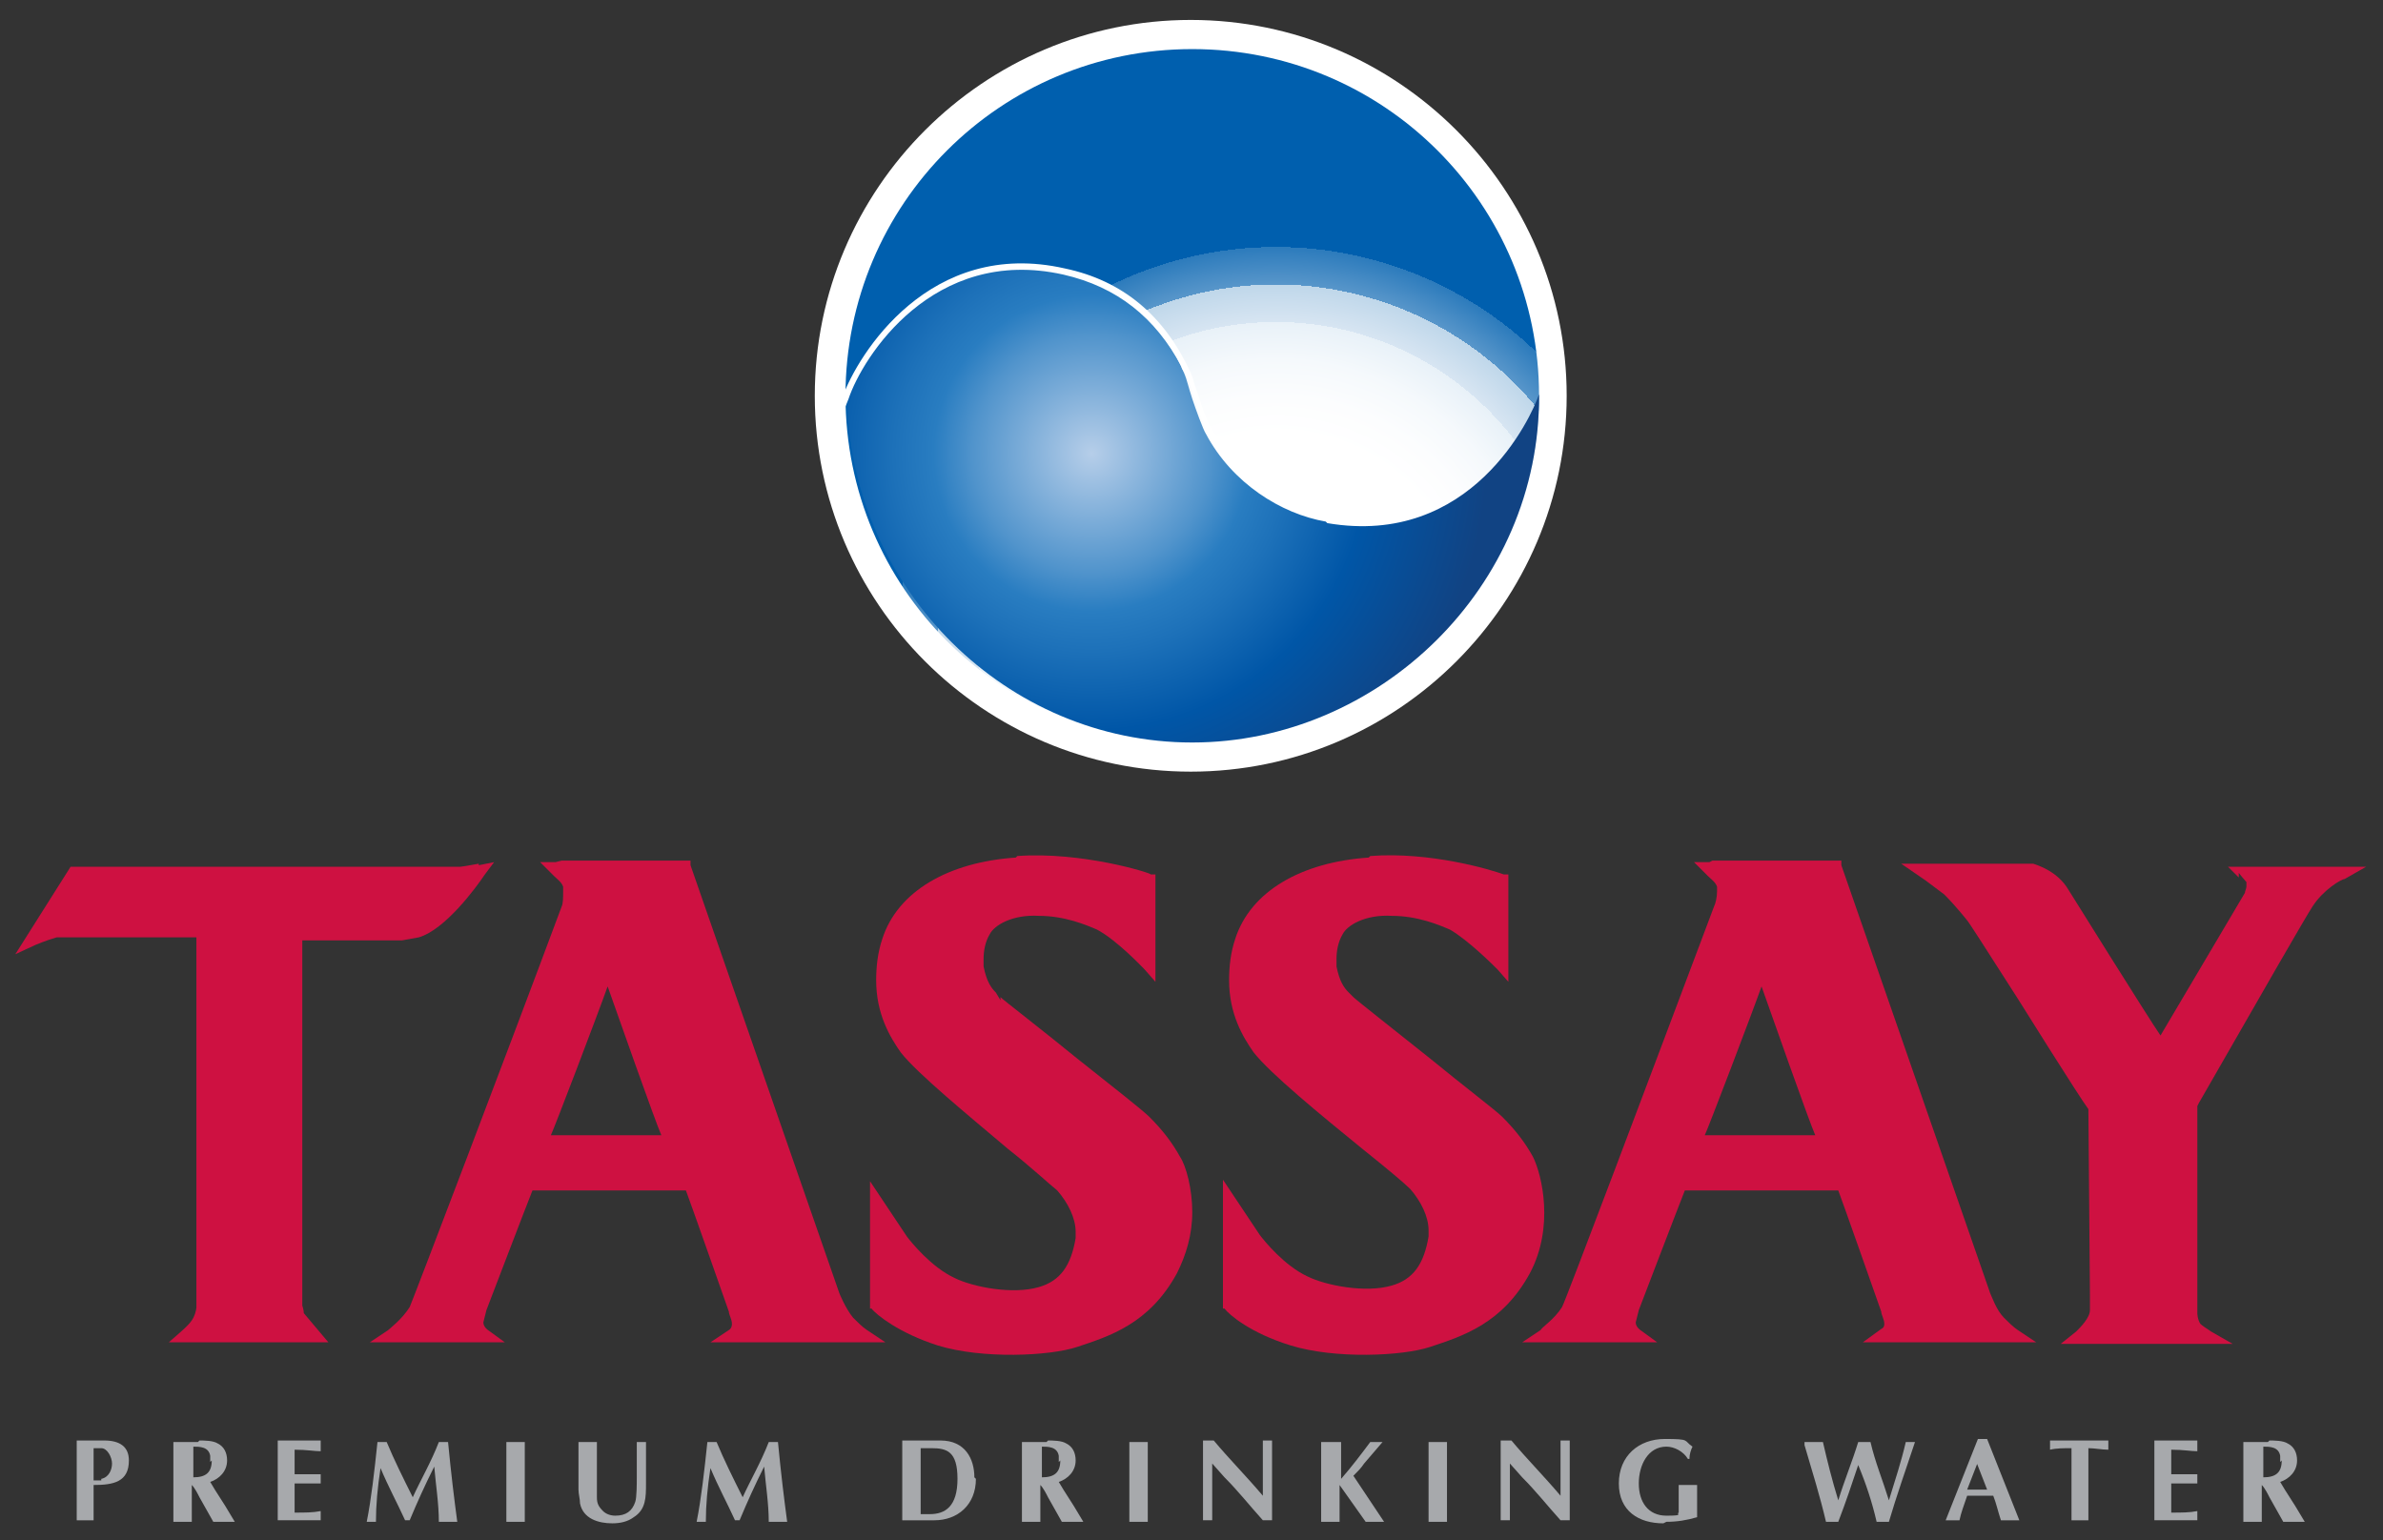 <?xml version="1.0" encoding="UTF-8"?> <svg xmlns="http://www.w3.org/2000/svg" xmlns:xlink="http://www.w3.org/1999/xlink" id="Layer_1" version="1.1" viewBox="0 0 155.3 100.4"><rect x="0" y="0" width="155.3" height="100.4" fill="#333333" stroke="none"/><defs><style> .st0 { fill: none; } .st1 { fill: #ce1141; } .st2 { fill: url(#radial-gradient); } .st3 { fill: #fff; } .st4 { fill: url(#radial-gradient1); } .st5 { fill: #a7a9ac; } </style><radialGradient id="radial-gradient" cx="147.5" cy="387.5" fx="147.5" fy="387.5" r="48.9" gradientTransform="translate(9.4 -153.2) scale(.5)" gradientUnits="userSpaceOnUse"><stop offset="0" stop-color="#fff"></stop><stop offset=".5" stop-color="#fff"></stop><stop offset=".6" stop-color="#fcfdfe"></stop><stop offset=".7" stop-color="#f5f9fc"></stop><stop offset=".8" stop-color="#e8f1f8"></stop><stop offset=".8" stop-color="#d7e5f2"></stop><stop offset=".9" stop-color="#bfd7ea"></stop><stop offset=".9" stop-color="#a2c5e1"></stop><stop offset=".9" stop-color="#80afd6"></stop><stop offset=".9" stop-color="#5896ca"></stop><stop offset="1" stop-color="#2c7bbc"></stop><stop offset="1" stop-color="#005fae"></stop></radialGradient><radialGradient id="radial-gradient1" cx="67.7" cy="186.5" fx="67.7" fy="186.5" r="51.6" gradientTransform="translate(37.3 -63.7) scale(.5)" gradientUnits="userSpaceOnUse"><stop offset="0" stop-color="#e4e9f6"></stop><stop offset="0" stop-color="#b6cee9"></stop><stop offset=".3" stop-color="#5194cc"></stop><stop offset=".4" stop-color="#297dc1"></stop><stop offset=".5" stop-color="#1d71b9"></stop><stop offset=".7" stop-color="#0056a7"></stop><stop offset="1" stop-color="#114383"></stop></radialGradient></defs><g><path class="st1" d="M31.2,56.3s-1.1.2-1.2.2c0,0-25.4,0-25.4,0l-3.6,5.7,1.3-.6c0,0,.7-.3,1.4-.5.4,0,3.9,0,9.1,0v24.1s0,.3-.2.7c-.2.4-.7.8-.8.9l-.8.7h10.4l-1.6-1.9c0-.2-.1-.5-.1-.5v-23.8c.7,0,6.5,0,6.5,0l1.1-.2c1.7-.5,3.7-3.2,4.3-4.1l.6-.8-1,.2Z"></path><path class="st1" d="M66.2,55.9c-4.4.3-7.7,2.2-8.7,5.3-.3.9-.4,1.8-.4,2.7,0,2.2.9,3.7,1.6,4.7,1.1,1.4,4.4,4.1,7,6.3,1.4,1.1,2.7,2.3,3.2,2.7.7.8,1.2,1.8,1.2,2.7,0,0,0,.4,0,.4-.3,1.8-1,2.8-2.4,3.2-1.7.5-4.3,0-5.5-.6-1.5-.7-2.8-2.3-3.1-2.7,0,0-1.6-2.4-1.6-2.4l-.8-1.2v8.3h.1c.3.4,1.8,1.6,4.3,2.4,2.9.9,7.3.7,9.1.1,2.1-.7,4.7-1.5,6.5-4.8.6-1.2,1-2.5,1-4s-.4-3-.8-3.6c-.5-.9-1.1-1.7-2-2.6-.4-.4-2.3-1.9-4.7-3.8-2.2-1.8-4.8-3.8-5-4v.2c0,0-.3-.5-.3-.5-.3-.3-.6-.7-.8-1.7v-.5c0-.5.1-1.1.4-1.6.3-.6,1.5-1.3,3.2-1.2,1.7,0,3.1.6,3.8.9,1.3.7,2.9,2.4,3.1,2.6l.7.8v-7h-.3c0-.1-4.5-1.5-8.7-1.2Z"></path><path class="st1" d="M36.2,56.2h-1l.9.9c.2.2.5.4.6.7v.3c0,.4,0,.8-.1,1-3.5,9.4-9.6,25.4-9.9,26.1-.5.8-1.3,1.4-1.4,1.5l-1.2.8h8.8l-1.1-.8c0,0-.3-.2-.3-.5,0,0,.2-.8.2-.8,0,0,2.6-6.8,3-7.8h10c.2.5,2.8,7.9,2.8,7.9,0,.2.2.5.2.8s-.2.4-.2.4l-1.2.8h11.4s-1.2-.8-1.2-.8c-.3-.2-.6-.5-.9-.8-.5-.6-.9-1.6-.9-1.6,0,0-9.7-27.9-9.7-27.9v-.3h-8.4ZM39.6,64.3c.6,1.7,3.1,8.8,3.5,9.7h-7.2c.2-.4,3.1-8,3.7-9.7Z"></path><path class="st1" d="M111.4,56.2h-1l.9.9c.2.2.5.4.6.7,0,0,0,.3,0,.3,0,.4-.1.8-.2,1-4.4,11.7-9.6,25.5-9.9,26.1-.5.8-1.3,1.3-1.4,1.5l-1.2.8h8.8l-1.1-.8c0,0-.3-.2-.3-.5,0,0,.2-.8.2-.8,0,0,2.6-6.8,3-7.8h10c.2.5,2.8,7.9,2.8,7.9,0,.2.2.5.2.8s-.2.3-.3.4l-1.1.8h11.3s-1.2-.8-1.2-.8c-.3-.2-.6-.5-.9-.8-.5-.5-.8-1.4-.9-1.6,0,0-9.7-27.9-9.7-27.9v-.3h-8.4ZM114.8,64.3c.6,1.7,3.1,8.8,3.5,9.7h-7.2c.2-.4,3.1-8,3.7-9.7Z"></path><path class="st1" d="M145.9,56.9s.4.5.5.6c0,0,0,.1,0,.3,0,.1-.1.3-.1.4,0,0-5.2,8.8-5.5,9.3-.7-1-6-9.5-6-9.5-.7-1.2-2-1.6-2.3-1.7h0s-8.2,0-8.2,0h-.4s1.6,1.1,1.6,1.1l1.2.9c.8.8,1.5,1.7,1.5,1.7.1.1,1,1.5,3.3,5.1,0,0,4,6.4,4.6,7.2,0,.2.1,12.1.1,12.1v1c0,.5-.6,1.1-.9,1.4l-1,.8h11.2l-1.4-.8c-.3-.2-.6-.4-.7-.5-.2-.3-.2-.7-.2-.7v-13.5c0,0,.1-.2.1-.2,4.3-7.5,7-12.2,7.4-12.8.7-1.1,1.9-1.8,2.1-1.8l1.4-.8h-9l.7.7Z"></path><path class="st1" d="M89.2,55.9c-4.4.3-7.7,2.2-8.7,5.3-.3.9-.4,1.8-.4,2.7,0,2.2.9,3.7,1.6,4.7,1.1,1.4,4.4,4.1,7.1,6.3,1.5,1.2,2.7,2.2,3.1,2.6.7.8,1.2,1.8,1.2,2.7s0,.4,0,.4c-.3,1.8-1,2.8-2.4,3.2-1.7.5-4.3,0-5.5-.6-1.5-.7-2.8-2.3-3.1-2.7,0,0-2.4-3.6-2.4-3.6v1.4s0,7,0,7h.1c.3.4,1.7,1.6,4.3,2.4,2.9.9,7.3.7,9.1.1,2.1-.7,4.7-1.5,6.5-4.8,1.6-3,.8-6.4.2-7.6-.5-.9-1.1-1.7-2-2.6-.4-.4-2.5-2-4.7-3.8-2-1.6-4.8-3.8-5-4,0,0,0,0,0,0,0,0-.2-.2-.3-.3-.3-.3-.6-.7-.8-1.7,0-.2,0-.3,0-.5,0-.5.1-1.1.4-1.6.3-.6,1.5-1.3,3.2-1.2,1.7,0,3.1.6,3.8.9,1.2.7,2.8,2.3,3.1,2.6l.7.8v-7h-.3c-.8-.3-4.8-1.5-8.7-1.2Z"></path></g><path class="st3" d="M77.6,1.3c-13.5,0-24.5,11-24.5,24.5s11,24.5,24.5,24.5,24.5-11,24.5-24.5S91.1,1.3,77.6,1.3h0Z"></path><g><path class="st5" d="M5.6,99.1c-.2,0-.4,0-.6,0v-5.2h1.8c1,0,1.6.4,1.6,1.3,0,1.4-1,1.6-2.3,1.6v2.3c-.2,0-.4,0-.6,0ZM6.6,96.4c.5-.1.7-.6.7-1s-.3-1-.7-1h-.5v2.1c.2,0,.3,0,.5,0Z"></path><path class="st5" d="M13,93.9c.3,0,.9,0,1.2.2.4.2.6.6.6,1.1,0,.7-.5,1.2-1.1,1.4.4.7.9,1.4,1.3,2.1l.3.5c-.2,0-.4,0-.7,0s-.4,0-.7,0l-.9-1.6c-.1-.2-.3-.6-.5-.8h0v2.4c-.2,0-.4,0-.6,0s-.4,0-.6,0v-5.2h1.6ZM13.7,95.3c0-.1,0-.2,0-.4-.1-.6-.7-.6-1.1-.6v2c.8,0,1.2-.3,1.2-1.1Z"></path><path class="st5" d="M20.9,94.3c0,.1,0,.2,0,.3-.4,0-.9-.1-1.7-.1v1.6h.8c.3,0,.6,0,.9,0,0,.1,0,.2,0,.3s0,.2,0,.3c-.3,0-.6,0-.9,0h-.8v1.9c.7,0,1.2,0,1.7-.1,0,.1,0,.2,0,.3s0,.2,0,.3h-2.8v-5.2h2.8c0,.1,0,.2,0,.3Z"></path><path class="st5" d="M28.9,94c.1,0,.2,0,.3,0,.2,2.1.4,3.7.6,5.2-.2,0-.4,0-.6,0s-.4,0-.6,0c0-1.2-.2-2.4-.3-3.6-.6,1.2-1.1,2.3-1.6,3.5,0,0-.2,0-.3,0-.5-1.1-1.1-2.2-1.6-3.4-.2,1.3-.3,2.4-.3,3.5-.1,0-.2,0-.3,0s-.2,0-.3,0c.3-1.5.5-3.3.7-5.2.1,0,.2,0,.3,0s.2,0,.3,0c.5,1.2,1.1,2.4,1.7,3.6.5-1.1,1.2-2.3,1.7-3.6.1,0,.2,0,.3,0Z"></path><path class="st5" d="M33.6,94c.2,0,.4,0,.6,0v5.2c-.2,0-.4,0-.6,0s-.4,0-.6,0v-5.2c.2,0,.4,0,.6,0Z"></path><path class="st5" d="M38.3,94c.2,0,.4,0,.6,0v2.2c0,.4,0,1,0,1.4,0,.4.1.6.4.9.2.2.5.3.8.3.7,0,1.1-.3,1.3-.9.1-.3.1-1.2.1-1.6v-2.3c0,0,.2,0,.3,0s.2,0,.3,0v2.7c0,.9,0,1.7-.8,2.2-.4.3-.9.4-1.4.4-.9,0-1.9-.3-2.1-1.3,0-.3-.1-.6-.1-.9v-3.1c.2,0,.4,0,.6,0Z"></path><path class="st5" d="M50.4,94c.1,0,.2,0,.3,0,.2,2.1.4,3.7.6,5.2-.2,0-.4,0-.6,0s-.4,0-.6,0c0-1.2-.2-2.4-.3-3.6-.6,1.2-1.1,2.3-1.6,3.5,0,0-.2,0-.3,0-.5-1.1-1.1-2.2-1.6-3.4-.2,1.3-.3,2.4-.3,3.5-.1,0-.2,0-.3,0s-.2,0-.3,0c.3-1.5.5-3.3.7-5.2.1,0,.2,0,.3,0s.2,0,.3,0c.5,1.2,1.1,2.4,1.7,3.6.5-1.1,1.2-2.3,1.7-3.6.1,0,.2,0,.3,0Z"></path><path class="st5" d="M63.6,96.4c0,1.7-1.2,2.7-2.7,2.7h-2.1v-5.2h2.5c1.6,0,2.2,1.2,2.2,2.4ZM60.6,98.7c1,0,1.8-.5,1.8-2.3s-.7-2-1.7-2h-.7v4.3h.6Z"></path><path class="st5" d="M68.3,93.9c.3,0,.9,0,1.2.2.4.2.6.6.6,1.1,0,.7-.5,1.2-1.1,1.4.4.7.9,1.4,1.3,2.1l.3.5c-.2,0-.4,0-.7,0s-.4,0-.7,0l-.9-1.6c-.1-.2-.3-.6-.5-.8h0v2.4c-.2,0-.4,0-.6,0s-.4,0-.6,0v-5.2h1.6ZM69,95.3c0-.1,0-.2,0-.4-.1-.6-.7-.6-1.1-.6v2c.8,0,1.2-.3,1.2-1.1Z"></path><path class="st5" d="M74.2,94c.2,0,.4,0,.6,0v5.2c-.2,0-.4,0-.6,0s-.4,0-.6,0v-5.2c.2,0,.4,0,.6,0Z"></path><path class="st5" d="M79.1,93.9c1,1.2,2.1,2.3,3.2,3.6v-3.6c0,0,.2,0,.3,0s.2,0,.3,0v5.2h-.6c-.9-1-1.6-1.9-2.5-2.8l-.8-.9v3.7c0,0-.2,0-.3,0s-.2,0-.3,0v-5.2h.7Z"></path><path class="st5" d="M86.8,94c.2,0,.4,0,.6,0v2.4c.7-.8,1.3-1.6,1.9-2.4.1,0,.3,0,.4,0s.3,0,.4,0h0c0,0-1.2,1.4-1.2,1.4-.2.3-.4.5-.7.8l2,3h0c-.2,0-.4,0-.6,0s-.4,0-.6,0l-1.7-2.4v2.4c-.2,0-.4,0-.6,0s-.4,0-.6,0v-5.2c.2,0,.4,0,.6,0Z"></path><path class="st5" d="M93.7,94c.2,0,.4,0,.6,0v5.2c-.2,0-.4,0-.6,0s-.4,0-.6,0v-5.2c.2,0,.4,0,.6,0Z"></path><path class="st5" d="M98.5,93.9c1,1.2,2.1,2.3,3.2,3.6v-3.6c0,0,.2,0,.3,0s.2,0,.3,0v5.2h-.6c-.9-1-1.6-1.9-2.5-2.8l-.8-.9v3.7c0,0-.2,0-.3,0s-.2,0-.3,0v-5.2h.7Z"></path><path class="st5" d="M108.4,99.3c-1.6,0-2.9-.8-2.9-2.6s1.3-2.9,3-2.9,1.2.1,1.8.5c-.1.2-.2.5-.2.8h-.1c-.3-.5-.9-.8-1.4-.8-1.2,0-1.8,1.2-1.8,2.4s.6,2.1,1.8,2.1.6-.1.8-.2v-1.8c.2,0,.4,0,.6,0s.4,0,.6,0v2.1c-.7.2-1.3.3-2,.3Z"></path><path class="st5" d="M118.2,94c.2,0,.4,0,.6,0,.3,1.3.6,2.5,1,3.8.4-1.3.9-2.5,1.3-3.8.1,0,.2,0,.4,0s.2,0,.4,0c.3,1.3.8,2.5,1.2,3.8.4-1.3.8-2.5,1.1-3.8.1,0,.2,0,.3,0s.2,0,.3,0c-.6,1.8-1.2,3.5-1.7,5.2-.1,0-.2,0-.4,0s-.2,0-.4,0c-.3-1.3-.7-2.5-1.2-3.7-.4,1.2-.8,2.4-1.3,3.7-.1,0-.2,0-.4,0s-.2,0-.4,0c-.4-1.7-.9-3.3-1.4-5v-.2c.1,0,.3,0,.5,0Z"></path><path class="st5" d="M127.5,99.1c-.1,0-.2,0-.3,0s-.2,0-.4,0l2.1-5.3c0,0,.2,0,.3,0s.2,0,.3,0l2.1,5.3c-.2,0-.4,0-.6,0s-.4,0-.6,0c-.2-.6-.3-1.1-.5-1.6h-1.7c-.2.6-.4,1.1-.5,1.6ZM128.9,95.3l-.7,1.8h1.3l-.7-1.8Z"></path><path class="st5" d="M135.6,99.1c-.2,0-.4,0-.6,0v-4.7c-.5,0-1,0-1.4.1,0-.1,0-.2,0-.3s0-.2,0-.3h3.8c0,.1,0,.2,0,.3s0,.2,0,.3c-.4,0-.9-.1-1.3-.1v4.7c-.2,0-.4,0-.6,0Z"></path><path class="st5" d="M143.2,94.3c0,.1,0,.2,0,.3-.4,0-.9-.1-1.7-.1v1.6h.8c.3,0,.6,0,.9,0,0,.1,0,.2,0,.3s0,.2,0,.3c-.3,0-.6,0-.9,0h-.8v1.9c.7,0,1.2,0,1.7-.1,0,.1,0,.2,0,.3s0,.2,0,.3h-2.8v-5.2h2.8c0,.1,0,.2,0,.3Z"></path><path class="st5" d="M147.9,93.9c.3,0,.9,0,1.2.2.4.2.6.6.6,1.1,0,.7-.5,1.2-1.1,1.4.4.7.9,1.4,1.3,2.1l.3.5c-.2,0-.4,0-.7,0s-.4,0-.7,0l-.9-1.6c-.1-.2-.3-.6-.5-.8h0v2.4c-.2,0-.4,0-.6,0s-.4,0-.6,0v-5.2h1.6ZM148.6,95.3c0-.1,0-.2,0-.4-.1-.6-.7-.6-1.1-.6v2c.8,0,1.2-.3,1.2-1.1Z"></path></g><g><path class="st0" d="M77.7,48.3c-12.4,0-22.5-10.1-22.5-22.5S65.3,3.3,77.7,3.3s22.5,10.1,22.5,22.5-10.1,22.5-22.5,22.5Z"></path><path class="st2" d="M100.3,25.8c0,12.5-10.1,22.6-22.6,22.6s-22.6-10.1-22.6-22.6S65.2,3.2,77.7,3.2s22.6,10.1,22.6,22.6Z"></path><path class="st4" d="M86.4,34c-2.9-.5-6.1-2.5-7.8-5.7-.2-.3-.7-1.7-.9-2.3-.2-.6-.4-1.4-.5-1.6-1.5-3.7-5-6.1-8.2-6.6-9.5-1.7-13.4,7.2-13.8,8.4.4,12.3,10.4,22.2,22.5,22.2s22.7-10.1,22.6-22.7c0,0,0,0,0,0-.5,1.5-4.4,10-13.8,8.4Z"></path><path class="st3" d="M54.9,25.9v1.1c0,0,.4-1,.4-1,.9-2.7,5.5-10,14-8.1,3.5.8,6,2.8,7.7,6,0,.2.2.3.3.6.2.5.4.9.4,1.1.7,1.9.9,2.9,2,3.8l-.3-.9c-.6-.5-.9-1.5-1.6-3.6h0c0-.1-.2-.6-.2-.6-1.7-3.7-4.4-6-8.2-6.8-8.8-2-13.5,5.6-14.5,8.4Z"></path></g></svg> 